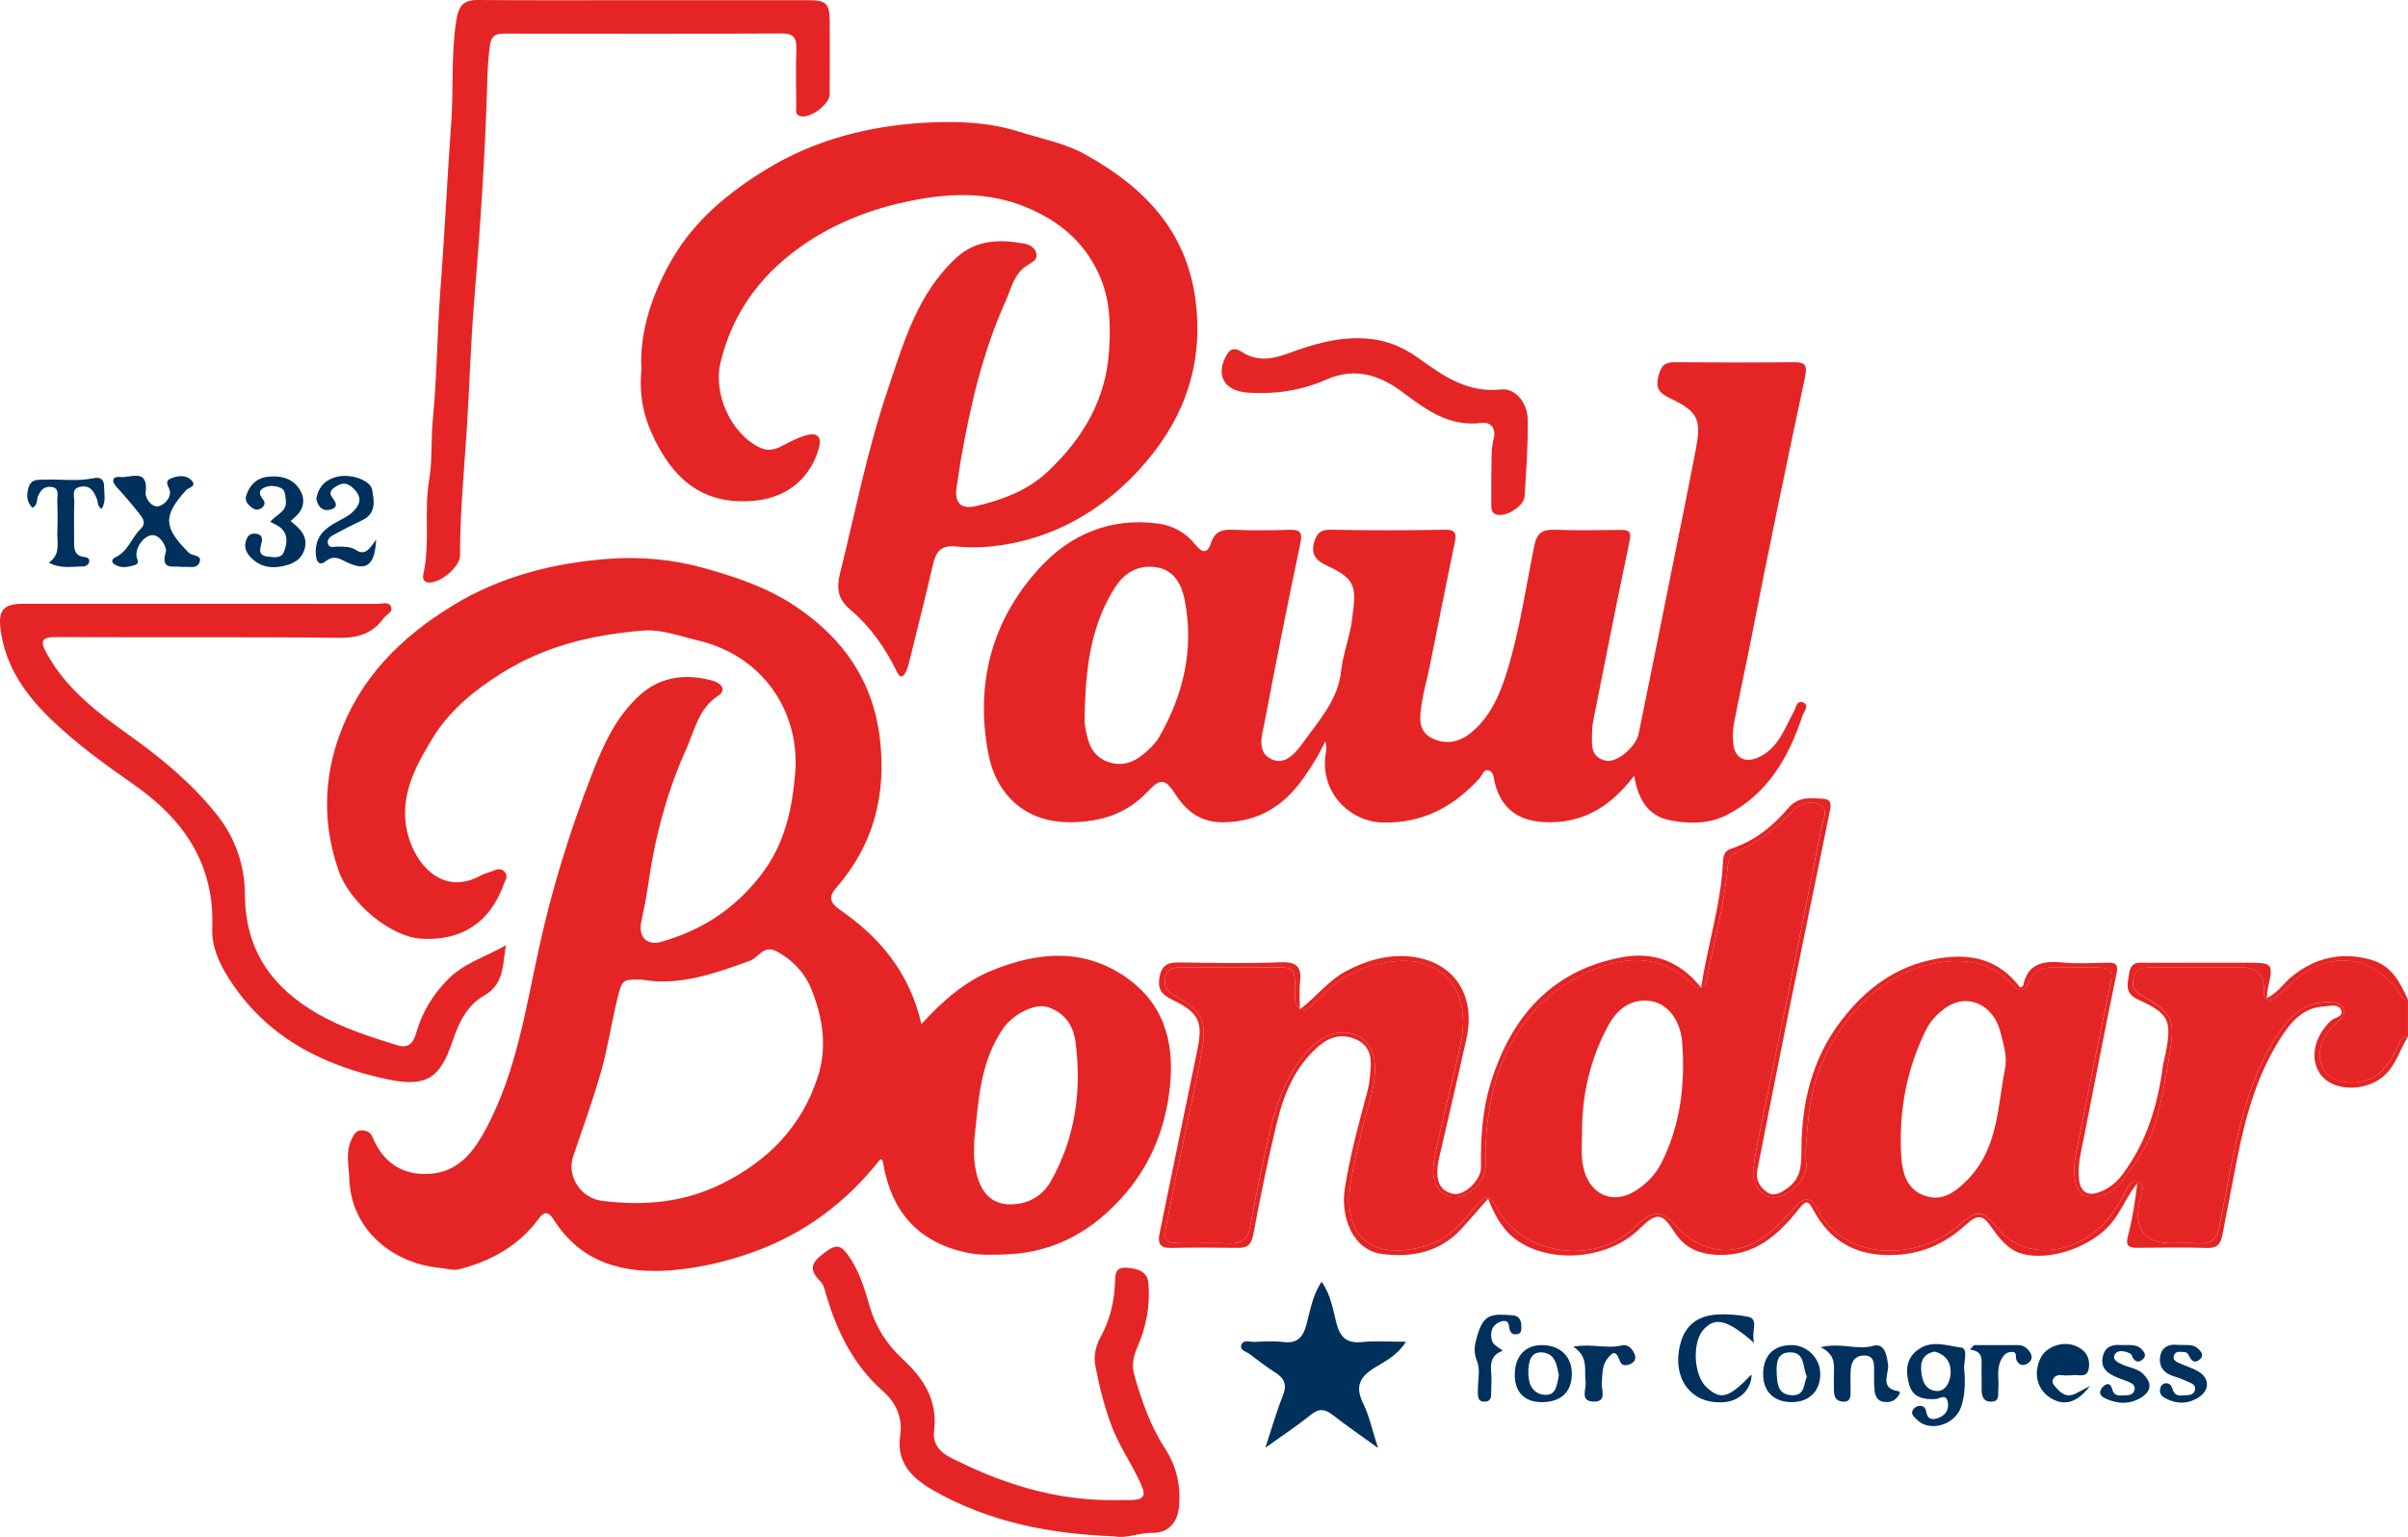 <svg width="224" height="143" viewBox="0 0 224 143" fill="none" xmlns="http://www.w3.org/2000/svg">
<path d="M120.987 93.863C120.961 93.85 120.936 93.841 120.914 93.825C120.914 93.857 120.914 93.888 120.914 93.922C120.939 93.904 120.961 93.882 120.987 93.863Z" fill="#E52525"/>
<path d="M223.29 92.53C220.825 88.776 216.607 88.3 213.256 91.401C212.799 91.823 212.389 92.305 211.889 92.677C211.604 92.89 211.294 93.187 210.912 92.965C210.549 92.755 210.596 92.349 210.593 91.983C210.587 90.662 209.905 90 208.547 89.996C205.787 89.993 203.031 89.99 200.271 89.996C199.467 89.996 198.697 90.015 198.456 91.05C198.222 92.064 198.873 92.427 199.586 92.827C201.92 94.138 202.324 94.905 201.911 97.492C201.548 99.751 201.191 102.016 200.578 104.222C199.955 106.459 198.607 108.33 197.196 110.139C196.742 110.721 196.069 111.062 195.359 111.274C194.173 111.628 193.272 111.099 193.044 109.885C192.868 108.956 192.968 108.024 193.153 107.098C194.157 102.104 195.143 97.104 196.201 92.12C196.626 90.118 196.535 90.002 194.467 89.996C193.685 89.996 192.906 90.005 192.124 89.996C190.716 89.977 189.273 89.786 188.648 91.582C188.46 92.123 187.847 92.32 187.377 91.798C185.716 89.946 183.623 89.22 181.207 89.458C177.847 89.789 175.037 91.307 172.794 93.788C170.059 96.813 168.488 100.38 168.185 104.476C168.091 105.765 167.881 107.035 168.032 108.355C168.182 109.679 166.326 111.418 165.009 111.4C163.855 111.384 162.96 110.239 163.101 108.843C163.226 107.601 163.485 106.378 163.736 105.155C165.657 95.731 167.619 86.313 169.452 76.871C169.58 76.217 170.144 75.328 169.299 74.887C168.407 74.421 167.453 74.746 166.733 75.475C165.222 77.005 163.595 78.363 161.599 79.227C160.942 79.511 160.754 80.071 160.698 80.741C160.407 84.12 159.502 87.386 158.858 90.703C158.608 91.992 158.135 92.227 157.375 91.51C154.258 88.563 150.77 88.951 147.372 90.615C142.165 93.168 139.468 97.639 138.542 103.262C138.27 104.907 138.142 106.563 138.192 108.23C138.229 109.447 137.629 110.311 136.656 110.946C135.204 111.894 133.674 111.231 133.37 109.519C133.233 108.737 133.383 107.971 133.549 107.201C134.174 104.304 134.86 101.422 135.554 98.54C135.811 97.48 136.061 96.416 136.099 95.315C136.224 91.463 133.624 89.032 129.781 89.43C127.213 89.695 124.951 90.64 123.114 92.499C122.967 92.646 122.826 92.799 122.667 92.934C122.163 93.359 121.703 94.154 121.002 93.869C120.996 93.869 120.989 93.863 120.983 93.86C120.958 93.879 120.936 93.9 120.911 93.919C120.911 93.885 120.911 93.857 120.911 93.822C120.317 93.497 120.517 92.665 120.495 92.042C120.423 90.04 120.407 90.002 118.483 89.996C115.724 89.986 112.967 89.99 110.207 89.996C109.416 89.996 108.596 89.946 108.383 91.01C108.189 91.992 108.834 92.392 109.547 92.796C111.847 94.091 112.298 95.083 111.791 97.802C110.796 103.118 109.579 108.39 108.552 113.699C108.192 115.561 108.271 115.658 110.164 115.67C111.569 115.68 112.976 115.636 114.378 115.683C115.52 115.72 116.08 115.245 116.29 114.122C116.834 111.209 117.419 108.302 118.089 105.414C118.777 102.445 119.772 99.62 122.006 97.402C122.61 96.804 123.289 96.347 124.131 96.159C126.152 95.709 127.76 96.929 127.885 98.988C128.02 101.178 127.128 103.165 126.678 105.239C126.324 106.863 125.874 108.468 125.63 110.117C124.832 115.464 128.07 117.279 132.704 115.893C134.637 115.314 135.939 113.871 137.156 112.354C138.223 111.024 138.464 111.049 139.321 112.532C141.715 116.678 147.935 117.688 151.658 114.541C152.056 114.206 152.397 113.803 152.813 113.493C153.895 112.682 154.787 112.783 155.676 113.799C158.439 116.969 162.012 117.144 165.094 114.253C165.776 113.612 166.433 112.942 167.043 112.232C167.759 111.393 168.482 111.35 168.995 112.376C171.598 117.563 178.504 117.191 182.083 114.112C184.061 112.41 184.352 112.498 186.063 114.522C187.875 116.659 191.354 116.916 194.139 115.132C195.631 114.178 196.66 112.839 197.505 111.312C197.834 110.718 198.078 109.657 198.926 109.985C199.636 110.261 199.154 111.196 199.023 111.822C198.487 114.39 199.499 115.672 202.061 115.67C202.893 115.67 203.729 115.627 204.558 115.68C205.718 115.758 206.219 115.229 206.447 114.115C207.233 110.298 207.793 106.434 208.938 102.692C209.692 100.233 210.725 97.915 212.18 95.806C213.184 94.348 214.507 93.269 216.413 93.237C217.039 93.228 217.749 93.222 218.015 93.929C218.24 94.529 217.649 94.83 217.308 95.196C217.201 95.308 217.079 95.409 216.97 95.521C215.612 96.963 215.399 98.719 216.441 99.87C217.467 101.006 219.998 101.009 221.319 99.876C222.045 99.254 222.502 98.443 222.943 97.611C223.187 97.148 223.221 96.444 223.997 96.438V93.006C223.603 93.087 223.453 92.79 223.287 92.533L223.29 92.53ZM154.502 108.283C153.967 109.328 153.148 110.142 152.19 110.758C149.834 112.273 147.491 110.946 147.178 107.949C147.097 107.179 147.165 106.394 147.165 105.615C147.122 102.032 147.876 98.631 149.575 95.471C150.416 93.907 151.693 92.862 153.583 93.143C155.109 93.372 156.327 94.911 156.48 96.967C156.774 100.887 156.327 104.717 154.502 108.29V108.283ZM186.561 99.179C185.8 102.868 185.935 106.857 182.966 109.82C181.899 110.883 180.728 111.794 179.117 111.274C177.415 110.727 176.968 109.188 176.867 107.673C176.598 103.521 177.321 99.529 179.189 95.772C179.596 94.952 180.231 94.323 180.935 93.807C182.95 92.33 185.453 93.409 186.104 96.091C186.345 97.079 186.683 98.096 186.557 99.179H186.561Z" fill="#E52525"/>
<path d="M220.552 89.285C217.793 88.534 215.33 89.094 213.14 90.903C212.414 91.5 211.898 92.355 210.862 92.871C210.909 92.43 210.912 92.173 210.969 91.929C211.485 89.67 211.419 89.576 209.226 89.573C206.103 89.573 202.981 89.564 199.858 89.579C199.12 89.582 198.237 89.345 198.068 90.534C197.924 91.547 197.565 92.408 198.966 93.037C201.795 94.304 202.036 94.998 201.451 98.021C201.372 98.424 201.244 98.822 201.191 99.231C200.706 102.861 199.68 106.281 197.443 109.269C196.889 110.01 196.226 110.536 195.39 110.877C194.201 111.362 193.5 110.911 193.385 109.619C193.269 108.305 193.61 107.05 193.86 105.783C194.864 100.721 195.828 95.649 196.883 90.596C197.089 89.614 196.711 89.557 195.969 89.57C194.617 89.595 193.253 89.679 191.911 89.551C190.087 89.376 188.619 89.601 188.194 91.726C188.181 91.785 188.028 91.816 187.915 91.876C185.954 89.251 183.332 88.641 180.2 89.194C176.386 89.867 173.588 91.957 171.292 94.939C168.501 98.562 167.556 102.801 167.572 107.188C167.578 108.734 167.4 109.763 166.201 110.595C165.647 110.98 165.009 111.387 164.34 110.899C163.676 110.417 163.301 109.728 163.47 108.868C164.427 104.006 165.378 99.144 166.361 94.291C167.622 88.068 168.92 81.851 170.184 75.631C170.291 75.099 170.51 74.374 169.618 74.317C168.451 74.245 167.287 74.076 166.336 75.2C164.915 76.876 163.204 78.247 161.073 78.948C160.266 79.214 160.303 79.786 160.266 80.424C160.053 84.242 158.867 87.871 158.238 91.882C156.195 89.313 153.639 88.54 150.857 89.066C144.365 90.29 140.623 94.554 138.708 100.639C137.891 103.233 137.719 105.915 137.766 108.624C137.785 109.779 136.227 111.271 135.207 111.077C133.852 110.817 133.621 109.757 133.727 108.571C133.755 108.264 133.821 107.961 133.89 107.657C134.731 103.981 135.598 100.314 136.415 96.632C137.3 92.636 135.304 89.529 131.393 89.022C129.25 88.744 127.194 89.317 125.257 90.327C123.655 91.166 122.569 92.614 120.983 93.872C120.989 93.872 120.996 93.878 121.002 93.881C121.703 94.163 122.163 93.368 122.666 92.946C122.826 92.811 122.967 92.658 123.114 92.511C124.951 90.652 127.213 89.708 129.781 89.442C133.624 89.044 136.221 91.475 136.099 95.327C136.064 96.428 135.811 97.492 135.554 98.553C134.856 101.434 134.174 104.316 133.549 107.213C133.383 107.98 133.233 108.746 133.37 109.531C133.674 111.24 135.204 111.906 136.656 110.958C137.629 110.323 138.229 109.456 138.192 108.242C138.142 106.575 138.27 104.92 138.542 103.274C139.468 97.651 142.165 93.18 147.372 90.627C150.77 88.963 154.258 88.572 157.375 91.522C158.135 92.242 158.607 92.007 158.858 90.715C159.502 87.402 160.407 84.132 160.698 80.753C160.754 80.084 160.942 79.523 161.599 79.239C163.595 78.375 165.222 77.017 166.733 75.487C167.453 74.758 168.407 74.43 169.299 74.899C170.144 75.34 169.577 76.229 169.452 76.883C167.622 86.325 165.657 95.743 163.736 105.167C163.485 106.39 163.226 107.613 163.1 108.856C162.96 110.248 163.855 111.396 165.009 111.412C166.326 111.431 168.179 109.688 168.032 108.367C167.884 107.047 168.091 105.78 168.185 104.488C168.485 100.392 170.056 96.826 172.794 93.8C175.037 91.319 177.847 89.801 181.207 89.47C183.623 89.232 185.719 89.958 187.377 91.81C187.846 92.333 188.46 92.135 188.647 91.594C189.273 89.798 190.716 89.989 192.124 90.008C192.906 90.017 193.685 90.008 194.467 90.008C196.535 90.014 196.626 90.13 196.2 92.132C195.143 97.117 194.157 102.116 193.153 107.11C192.965 108.036 192.868 108.971 193.043 109.897C193.272 111.111 194.173 111.64 195.359 111.287C196.069 111.074 196.742 110.733 197.195 110.151C198.603 108.342 199.952 106.471 200.578 104.234C201.191 102.032 201.548 99.763 201.911 97.504C202.324 94.917 201.923 94.15 199.586 92.839C198.876 92.439 198.222 92.076 198.456 91.062C198.694 90.027 199.467 90.011 200.271 90.008C203.031 90.002 205.787 90.002 208.547 90.008C209.903 90.008 210.585 90.67 210.593 91.995C210.593 92.358 210.549 92.767 210.912 92.977C211.294 93.199 211.604 92.902 211.889 92.689C212.389 92.314 212.799 91.835 213.256 91.413C216.604 88.312 220.821 88.791 223.29 92.542C223.459 92.799 223.606 93.096 224 93.015C223.256 91.4 222.489 89.823 220.552 89.295V89.285Z" fill="#E52525"/>
<path d="M222.946 97.611C222.505 98.443 222.048 99.254 221.322 99.876C220.002 101.006 217.474 101.006 216.444 99.87C215.405 98.719 215.618 96.963 216.973 95.521C217.079 95.408 217.204 95.311 217.311 95.195C217.652 94.829 218.246 94.529 218.018 93.928C217.752 93.224 217.042 93.228 216.416 93.237C214.51 93.268 213.187 94.348 212.183 95.806C210.728 97.914 209.695 100.233 208.941 102.692C207.796 106.434 207.233 110.298 206.451 114.115C206.222 115.229 205.722 115.758 204.561 115.679C203.732 115.623 202.896 115.67 202.064 115.67C199.496 115.67 198.484 114.387 199.026 111.822C199.157 111.196 199.639 110.26 198.929 109.985C198.081 109.657 197.837 110.72 197.508 111.312C196.667 112.839 195.634 114.178 194.142 115.132C191.357 116.912 187.875 116.656 186.066 114.522C184.352 112.501 184.061 112.413 182.086 114.112C178.507 117.191 171.602 117.563 168.998 112.375C168.482 111.349 167.762 111.393 167.046 112.232C166.436 112.945 165.779 113.611 165.097 114.253C162.015 117.144 158.442 116.969 155.679 113.799C154.793 112.782 153.899 112.682 152.816 113.492C152.4 113.805 152.059 114.206 151.661 114.541C147.938 117.691 141.721 116.678 139.324 112.532C138.467 111.046 138.226 111.021 137.159 112.354C135.942 113.871 134.641 115.313 132.707 115.892C128.073 117.278 124.835 115.464 125.633 110.117C125.877 108.468 126.327 106.863 126.681 105.239C127.131 103.168 128.026 101.178 127.889 98.987C127.76 96.929 126.155 95.706 124.134 96.159C123.292 96.347 122.61 96.804 122.009 97.401C119.775 99.62 118.78 102.445 118.092 105.414C117.423 108.302 116.834 111.208 116.293 114.121C116.083 115.245 115.523 115.723 114.381 115.683C112.976 115.636 111.572 115.683 110.167 115.67C108.274 115.658 108.199 115.561 108.555 113.699C109.582 108.389 110.799 103.117 111.794 97.802C112.304 95.083 111.853 94.091 109.55 92.796C108.837 92.392 108.189 91.995 108.386 91.009C108.596 89.948 109.419 89.999 110.211 89.996C112.97 89.989 115.727 89.986 118.486 89.996C120.414 90.002 120.426 90.039 120.498 92.042C120.52 92.664 120.32 93.497 120.914 93.822C120.911 92.858 120.846 92.117 120.93 91.391C121.093 90.011 120.67 89.47 119.162 89.529C116.096 89.651 113.02 89.598 109.951 89.548C108.871 89.529 108.095 89.576 107.858 90.934C107.645 92.148 108.183 92.599 109.128 93.055C111.568 94.235 111.922 95.111 111.365 97.764C110.182 103.424 109.037 109.093 107.867 114.756C107.682 115.651 107.867 116.133 108.925 116.108C111.005 116.058 113.089 116.074 115.17 116.102C116.052 116.114 116.406 115.798 116.581 114.875C117.229 111.424 117.926 107.983 118.749 104.569C119.409 101.822 120.454 99.219 122.698 97.307C123.674 96.475 124.782 96.156 126.017 96.65C127.278 97.151 127.613 98.155 127.494 99.425C127.432 100.095 127.41 100.752 127.231 101.419C126.424 104.463 125.57 107.501 125.094 110.617C124.691 113.264 125.861 116.333 128.574 116.671C131.377 117.022 133.968 116.499 135.98 114.297C136.79 113.411 137.569 112.498 138.43 111.518C139.077 113.189 139.859 114.559 141.264 115.495C144.478 117.632 149.69 117.106 152.503 114.337C154.077 112.788 154.596 112.795 155.72 114.572C156.674 116.08 157.972 116.671 159.743 116.75C163.251 116.906 165.447 114.872 167.393 112.413C168.028 111.609 168.254 111.765 168.654 112.519C170.181 115.382 172.475 116.793 175.832 116.771C178.629 116.753 180.866 115.773 182.856 113.962C183.986 112.936 184.43 113.008 185.281 114.215C186 115.235 186.786 116.268 188.047 116.631C190.741 117.41 194.717 115.927 196.47 113.721C197.374 112.582 197.896 111.205 198.816 110.082C198.619 111.765 198.369 113.395 197.953 114.979C197.718 115.873 197.965 116.102 198.797 116.096C200.985 116.077 203.172 116.042 205.356 116.111C206.25 116.139 206.576 115.698 206.717 114.979C207.18 112.651 207.611 110.314 208.068 107.986C208.894 103.796 210.011 99.707 212.452 96.118C213.347 94.801 214.476 93.719 216.197 93.634C216.738 93.606 217.508 93.356 217.771 93.957C218.059 94.614 217.173 94.651 216.838 94.964C215.143 96.541 214.78 98.834 216.078 100.217C217.37 101.591 220.202 101.484 221.754 100.104C222.893 99.091 223.246 97.651 223.997 96.431C223.221 96.438 223.19 97.142 222.943 97.605L222.946 97.611Z" fill="#E52525"/>
<path d="M81.891 107.848C82.17 107.923 82.139 108.155 82.173 108.349C82.952 112.72 85.374 115.523 89.811 116.521C91.112 116.812 92.401 116.756 93.684 116.703C98.199 116.521 101.797 114.428 104.676 111.065C107.132 108.196 108.443 104.845 108.837 101.056C109.281 96.785 108.171 93.206 104.535 90.784C100.639 88.19 96.487 88.588 92.342 90.265C89.789 91.297 87.752 93.04 85.715 95.283C84.607 90.481 81.841 87.217 78.203 84.695C77.067 83.907 77.101 83.388 77.84 82.537C81.284 78.566 82.451 73.93 81.86 68.789C81.244 63.417 78.49 59.428 74.032 56.433C71.385 54.656 68.503 53.696 65.465 52.848C62.514 52.022 59.48 51.775 56.601 51.994C51.526 52.375 46.557 53.608 42.071 56.361C37.252 59.318 33.457 63.123 31.545 68.482C30.075 72.603 30.037 76.83 31.501 81.019C32.553 84.032 36.339 87.167 39.183 87.336C42.956 87.558 45.587 85.831 46.867 82.261C46.995 81.908 47.324 81.507 46.933 81.104C46.567 80.725 46.182 80.888 45.785 81.054C45.45 81.191 45.078 81.257 44.768 81.432C41.482 83.284 39.011 80.869 38.106 78.181C36.877 74.533 38.516 71.508 40.272 68.632C41.808 66.117 44.086 64.252 46.633 62.647C50.688 60.091 55.124 59.049 59.802 58.67C61.541 58.53 63.121 59.165 64.777 59.547C71.306 61.045 74.417 66.586 73.972 71.908C73.691 75.278 73.012 78.573 70.725 81.492C68.25 84.652 65.205 86.579 61.488 87.633C60.14 88.015 59.367 87.117 59.652 85.775C59.896 84.614 60.137 83.447 60.302 82.274C60.919 77.909 62.036 73.667 63.847 69.665C64.62 67.954 64.968 65.92 66.814 64.728C67.618 64.208 67.105 63.551 66.275 63.326C63.819 62.653 61.46 62.938 59.558 64.64C57.352 66.614 56.154 69.214 55.071 72.005C53.019 77.299 51.341 82.69 50.137 88.212C48.895 93.903 48.031 99.689 45.262 104.917C44.126 107.063 42.718 109.037 39.977 109.213C37.412 109.375 35.641 108.161 34.655 105.799C34.468 105.352 34.139 105.186 33.682 105.173C33.203 105.158 33.025 105.392 32.791 105.824C32.099 107.088 32.446 108.358 32.49 109.66C32.653 114.422 36.504 117.532 40.907 117.964C41.517 118.023 42.171 118.236 42.731 118.089C45.694 117.325 48.275 115.899 50.121 113.374C50.688 112.598 51.082 112.804 51.507 113.477C54.085 117.548 58.068 118.539 62.48 118.183C64.917 117.986 67.327 117.441 69.695 116.625C74.683 114.907 78.675 111.938 81.898 107.845L81.891 107.848ZM90.621 106.178C91.012 102.545 91.131 98.841 93.327 95.671C94.219 94.382 96.268 93.306 97.439 93.691C98.987 94.204 99.838 95.296 100.054 97.001C100.633 101.538 100.02 105.843 97.783 109.851C97.101 111.074 95.978 111.866 94.544 112.025C92.204 112.285 90.909 110.902 90.63 107.886C90.577 107.32 90.624 106.744 90.624 106.174L90.621 106.178ZM76.084 100.161C74.582 104.82 71.438 108.03 67.079 110.17C63.535 111.91 59.817 112.207 55.978 111.719C54.017 111.468 52.706 109.422 53.316 107.601C54.201 104.957 55.171 102.335 55.928 99.651C56.57 97.383 56.901 95.03 57.474 92.74C57.884 91.106 57.962 91.125 59.702 91.141C63.04 91.751 66.25 90.653 69.454 89.501C69.504 89.483 69.548 89.457 69.598 89.445C70.502 89.239 70.972 87.865 72.195 88.491C73.691 89.26 74.858 90.524 75.44 91.945C76.504 94.545 76.989 97.361 76.087 100.158L76.084 100.161Z" fill="#E52525"/>
<path d="M107.739 48.715C103.318 48.117 99.56 49.707 96.666 52.882C92.239 57.738 90.718 63.611 91.922 70.053C92.658 73.989 95.436 76.564 99.651 76.498C102.445 76.458 104.82 75.725 106.772 73.635C107.98 72.34 108.418 72.481 109.344 73.905C110.38 75.5 111.697 76.53 113.799 76.505C117.06 76.467 119.416 74.996 121.227 72.425C121.997 71.33 122.717 70.206 123.28 68.964C123.392 69.334 123.405 69.646 123.349 69.947C122.654 73.692 125.589 76.451 128.58 76.526C132.347 76.62 135.172 75.087 137.607 72.443C137.87 72.159 138.001 71.549 138.467 71.671C138.961 71.802 138.94 72.39 139.052 72.841C139.647 75.212 141.221 76.367 143.623 76.489C147.1 76.661 149.718 75.187 152.015 72.177C152.4 74.518 153.426 75.979 155.444 76.339C157.184 76.648 158.964 76.677 160.626 75.829C164.462 73.867 166.395 70.447 167.684 66.561C167.803 66.202 168.354 65.617 167.731 65.354C167.134 65.103 167.077 65.829 166.868 66.211C165.998 67.778 165.447 69.581 163.629 70.438C162.343 71.045 161.358 70.55 161.229 69.152C161.176 68.586 161.173 67.998 161.276 67.441C161.771 64.803 162.365 62.184 162.878 59.547C164.468 51.387 166.176 43.249 167.903 35.117C168.125 34.069 168.01 33.688 166.886 33.7C163.191 33.734 159.493 33.728 155.798 33.7C154.853 33.694 154.521 34.016 154.271 34.989C153.958 36.215 154.434 36.613 155.385 37.066C157.907 38.277 158.279 38.997 157.769 41.694C157.081 45.345 156.323 48.987 155.591 52.629C154.543 57.842 153.501 63.057 152.431 68.267C152.178 69.509 150.391 71.004 149.374 70.773C147.816 70.416 148.11 69.096 148.104 67.979C148.104 67.572 148.188 67.159 148.27 66.755C149.362 61.286 150.432 55.814 151.586 50.358C151.783 49.422 151.508 49.288 150.713 49.3C148.683 49.328 146.652 49.359 144.625 49.288C143.501 49.25 142.97 49.566 142.725 50.758C141.946 54.6 141.393 58.499 140.254 62.263C139.59 64.459 138.727 66.59 136.896 68.126C135.776 69.067 134.453 69.346 133.132 68.642C131.881 67.976 132.078 66.702 132.234 65.582C132.407 64.359 132.76 63.163 133.007 61.95C133.777 58.154 134.515 54.353 135.31 50.564C135.495 49.679 135.473 49.263 134.359 49.284C130.82 49.35 127.278 49.347 123.74 49.284C122.798 49.269 122.457 49.675 122.241 50.467C121.937 51.59 122.419 52.16 123.424 52.62C126.299 53.934 126.136 54.738 125.777 57.604C125.573 59.237 124.929 60.817 124.75 62.447C124.453 65.175 122.663 67.056 121.205 69.108C120.511 70.084 119.466 71.323 118.145 70.569C116.872 69.843 117.426 68.307 117.651 67.128C118.705 61.599 119.791 56.077 120.961 50.573C121.212 49.397 120.824 49.266 119.847 49.294C118.13 49.344 116.409 49.363 114.694 49.288C113.684 49.244 112.986 49.463 112.66 50.501C112.307 51.634 111.762 51.384 111.177 50.652C110.295 49.547 109.1 48.896 107.739 48.712V48.715ZM107.873 68.498C107.598 68.983 107.204 69.424 106.788 69.806C105.764 70.748 104.651 71.398 103.152 70.91C101.534 70.385 101.193 69.03 100.949 67.638C100.827 66.934 100.927 66.189 100.927 65.46C101.074 61.662 101.609 57.957 103.715 54.663C104.638 53.217 105.99 52.488 107.682 52.798C109.281 53.092 109.941 54.466 110.207 55.849C111.08 60.344 110.117 64.553 107.873 68.495V68.498Z" fill="#E52525"/>
<path d="M62.633 23.926C60.637 27.292 59.464 30.981 59.667 34.344C59.436 36.869 59.899 38.703 60.64 40.345C62.493 44.45 65.312 47.122 70.349 46.569C73.553 46.215 75.537 44.166 76.203 41.578C76.416 40.752 76.125 40.18 74.986 40.502C74.123 40.746 73.372 41.171 72.599 41.562C71.942 41.894 71.294 41.947 70.662 41.635C67.906 40.273 66.354 36.572 67.014 33.775C68.165 28.891 71.034 25.205 75.168 22.486C78.093 20.562 81.309 19.367 84.773 18.672C88.421 17.94 91.966 17.837 95.449 19.276C98.462 20.522 100.83 22.452 102.223 25.512C103.268 27.808 103.327 30.124 103.171 32.596C102.88 37.188 100.765 40.724 97.548 43.803C95.636 45.633 93.284 46.5 90.802 47.082C89.341 47.426 88.747 46.741 89.003 45.226C89.141 44.413 89.235 43.59 89.379 42.776C90.267 37.727 91.422 32.739 93.531 28.049C94.059 26.873 94.325 25.434 95.596 24.664C95.99 24.423 96.503 24.189 96.419 23.644C96.331 23.081 95.805 22.759 95.305 22.668C93.052 22.255 90.827 22.286 89.019 23.932C85.305 27.311 84.022 31.985 82.498 36.513C80.649 42.013 79.545 47.707 78.146 53.327C77.79 54.76 77.94 55.742 79.1 56.724C80.972 58.308 82.367 60.307 83.434 62.51C83.772 63.204 84.047 62.941 84.26 62.516C84.466 62.106 84.564 61.637 84.676 61.186C85.396 58.279 86.128 55.376 86.804 52.457C87.076 51.277 87.583 50.702 88.925 50.846C91.14 51.083 93.409 50.786 95.496 50.232C99.613 49.137 103.18 46.766 106.015 43.653C109.801 39.498 111.828 34.645 111.303 28.741C110.68 21.751 106.616 17.509 100.93 14.358C99.047 13.313 96.882 12.916 94.829 12.262C91.879 11.323 88.838 11.257 85.959 11.423C80.809 11.72 75.756 13.009 71.244 15.778C67.802 17.89 64.705 20.434 62.633 23.926Z" fill="#E52525"/>
<path d="M42.133 96.779C42.69 95.096 43.501 93.497 45.009 92.646C46.961 91.541 46.736 89.708 47.067 87.94C45.193 89.026 43.131 89.592 41.592 91.194C40.209 92.63 39.261 94.21 38.72 96.094C38.469 96.963 38.056 97.595 36.924 97.242C34.392 96.453 31.871 95.652 29.561 94.329C25.288 91.879 22.816 88.384 22.785 83.266C22.766 80.547 21.933 78.009 20.166 75.788C17.841 72.869 15.025 70.544 12.015 68.401C9.052 66.289 6.167 64.099 4.352 60.807C3.686 59.597 3.867 59.268 5.285 59.274C14.03 59.321 22.775 59.246 31.52 59.343C33.304 59.362 34.652 58.946 35.685 57.525C35.944 57.169 36.605 56.95 36.367 56.43C36.138 55.936 35.522 56.189 35.084 56.186C24.102 56.174 13.116 56.174 2.134 56.177C0.31 56.177 -0.172 56.784 0.05 58.552C0.491 62.046 2.431 64.712 4.859 67.034C7.181 69.252 9.787 71.145 12.425 72.981C17.093 76.235 19.984 80.406 19.743 86.373C19.677 87.974 20.335 89.511 21.204 90.903C24.662 96.438 29.971 99.15 36.107 100.43C39.705 101.181 40.963 100.299 42.13 96.776L42.133 96.779Z" fill="#E52525"/>
<path d="M39.783 54.184C40.797 54.378 42.793 52.807 42.793 51.675C42.793 47.682 43.181 43.718 43.435 39.742C43.682 35.871 43.782 31.989 44.101 28.125C44.658 21.423 45.115 14.721 45.315 8C45.353 6.758 45.394 5.529 45.566 4.287C45.703 3.288 46.091 3.123 46.952 3.126C55.537 3.145 64.123 3.157 72.708 3.113C73.86 3.107 74.113 3.554 74.079 4.581C74.016 6.345 74.054 8.116 74.069 9.884C74.069 10.219 73.932 10.65 74.423 10.801C75.327 11.079 77.173 9.731 77.179 8.767C77.195 6.533 77.192 4.296 77.183 2.062C77.176 0.282 76.901 0.016 75.064 0.016C70.017 0.01 64.971 0.016 59.921 0.016C54.771 0.016 49.617 0.041 44.467 0C43.088 -0.009 42.665 0.526 42.446 1.902C41.949 5.047 42.205 8.207 41.977 11.357C41.601 16.564 41.364 21.783 40.966 26.992C40.66 31.015 40.65 35.061 40.259 39.072C40.078 40.937 40.234 42.817 39.921 44.644C39.43 47.523 40.018 50.451 39.402 53.314C39.336 53.621 39.258 54.09 39.783 54.19V54.184Z" fill="#E52525"/>
<path d="M105.539 128.007C105.251 127.021 105.408 126.233 105.805 125.332C106.625 123.464 107 121.468 106.835 119.428C106.744 118.283 105.836 118.029 104.826 117.954C103.699 117.87 103.753 118.567 103.721 119.346C103.652 121.124 103.236 122.838 102.379 124.399C101.9 125.272 101.719 126.177 101.897 127.099C102.257 128.977 102.72 130.826 103.39 132.631C104.1 134.546 105.295 136.198 106.115 138.044C106.506 138.926 106.659 139.533 105.248 139.558C104.228 139.577 103.224 139.583 102.198 139.543C97.273 139.336 92.755 137.816 88.415 135.607C87.373 135.078 86.747 134.283 86.891 133.135C87.248 130.303 85.937 128.27 83.972 126.455C82.505 125.097 81.453 123.467 80.89 121.505C80.405 119.819 79.895 118.12 78.816 116.681C78.303 115.999 77.896 115.695 76.945 116.374C75.693 117.269 74.995 117.929 76.347 119.256C76.619 119.522 76.713 119.994 76.829 120.388C77.849 123.874 79.376 127.012 82.192 129.487C83.296 130.457 83.997 131.912 83.74 133.56C83.34 136.117 84.92 137.581 86.81 138.66C91.963 141.601 97.62 142.721 103.715 142.944C104.76 143.172 105.949 142.587 107.204 142.612C108.652 142.64 109.532 141.689 109.672 140.206C109.863 138.216 109.431 136.379 108.346 134.715C106.997 132.647 106.218 130.357 105.536 128.007H105.539Z" fill="#E52525"/>
<path d="M116.099 36.534C118.637 36.7 121.061 36.334 123.389 35.314C126.005 34.172 128.264 34.835 130.476 36.494C132.626 38.102 134.825 39.741 137.813 39.347C138.802 39.216 139.159 40.017 138.958 40.768C138.642 41.96 138.786 43.142 138.724 44.112C138.724 45.21 138.724 46.093 138.724 46.975C138.724 47.347 138.755 47.726 139.184 47.867C140.047 48.155 141.762 47.116 141.824 46.18C141.978 43.859 142.128 41.531 142.128 39.203C142.128 37.476 140.983 36.084 139.606 36.234C136.515 36.572 134.24 34.976 131.965 33.327C130.367 32.17 128.674 31.535 126.643 31.472C124.225 31.397 122.025 32.073 119.838 32.877C118.346 33.424 116.947 33.665 115.526 32.745C115.06 32.445 114.55 32.301 114.178 32.908C112.986 34.854 113.834 36.384 116.102 36.531L116.099 36.534Z" fill="#E52525"/>
<path d="M126.687 124.863C125.257 125.01 124.653 124.399 124.315 123.092C123.99 121.828 123.805 120.479 122.939 119.25C122.081 120.542 121.884 121.934 121.528 123.248C121.208 124.421 120.664 125.028 119.353 124.859C118.483 124.747 117.588 124.809 116.706 124.85C116.277 124.869 115.649 124.587 115.467 125.153C115.314 125.635 115.939 125.748 116.249 125.983C117.035 126.574 117.811 127.184 118.64 127.707C119.525 128.263 119.729 128.883 119.325 129.884C118.743 131.323 118.324 132.831 117.707 134.696C119.387 133.492 120.717 132.622 121.95 131.624C122.717 131.001 123.273 131.098 123.993 131.661C125.235 132.634 126.537 133.526 128.189 134.721C127.644 133.047 127.375 131.724 126.797 130.551C126.005 128.942 126.534 128.054 127.939 127.212C128.934 126.618 130.026 126.039 130.789 124.837C129.275 124.837 127.967 124.734 126.684 124.866L126.687 124.863Z" fill="#00315C"/>
<path d="M10.67 52.519C11.233 52.885 11.859 52.779 12.469 52.597C13.123 52.404 12.697 52.053 12.688 51.678C12.669 50.802 13.351 49.966 14.008 49.81C14.865 49.606 15.547 50.946 15.432 51.324C14.872 53.167 16.208 52.588 16.94 52.754C17.541 52.673 18.298 52.979 18.551 52.344C18.848 51.59 17.9 51.759 17.572 51.434C15.203 49.078 15.141 48.001 17.309 45.608C17.537 45.358 18.304 45.27 17.857 44.735C17.431 44.225 16.736 44.219 16.111 44.434C15.654 44.591 15.344 44.707 15.71 45.414C16.086 46.14 15.369 46.95 14.759 47.097C14.124 47.25 13.486 46.352 13.548 45.833C13.839 43.499 12.115 44.494 11.192 44.381C10.451 44.291 10.325 44.754 10.867 45.339C11.568 46.099 12.25 46.884 12.885 47.701C13.216 48.127 13.683 48.624 13.088 49.2C12.243 50.016 11.921 51.293 10.764 51.834C10.363 52.022 10.335 52.306 10.666 52.522L10.67 52.519Z" fill="#00315C"/>
<path d="M23.939 49.675C23.551 49.597 23.179 49.669 22.994 50.032C22.719 50.573 22.734 51.127 23.132 51.631C23.927 52.635 24.99 52.92 26.195 52.701C27.206 52.516 28.1 52.088 28.363 50.971C28.632 49.822 27.863 49.156 27.037 48.483C27.199 48.33 27.343 48.189 27.493 48.058C28.269 47.376 28.398 46.462 27.953 45.661C27.306 44.5 26.098 44.203 24.849 44.366C23.839 44.497 23.185 45.17 22.894 46.146C22.753 46.615 23.063 46.928 23.392 47.2C23.707 47.46 24.045 47.501 24.38 47.232C24.605 47.047 24.693 46.803 24.521 46.553C24.252 46.156 23.892 45.742 24.521 45.398C24.99 45.142 25.541 45.179 26.035 45.361C26.573 45.558 26.52 46.071 26.586 46.537C26.742 47.626 25.651 47.87 25.153 48.552C25.563 48.79 25.923 48.921 26.173 49.165C26.83 49.8 26.689 50.62 26.417 51.334C26.167 51.997 25.453 51.844 24.906 51.784C23.892 51.672 24.239 50.989 24.355 50.389C24.418 50.073 24.327 49.757 23.936 49.678L23.939 49.675Z" fill="#00315C"/>
<path d="M30.938 48.786C29.84 49.45 29.289 50.304 29.383 51.587C29.43 52.241 29.68 52.713 30.316 52.206C31.088 51.593 31.655 52.022 32.302 52.328C34.061 53.157 34.868 52.641 34.99 50.204C34.396 51.045 33.983 51.746 33.1 51.167C32.596 50.836 32.018 50.87 31.445 50.852C31.113 50.839 30.616 51.045 30.5 50.576C30.381 50.097 30.848 49.863 31.201 49.669C32.021 49.221 32.856 48.799 33.698 48.399C35.012 47.776 34.809 46.615 34.618 45.567C34.455 44.678 32.672 44.059 31.376 44.35C30.319 44.588 29.649 45.251 29.436 46.334C29.418 46.428 29.449 46.54 29.48 46.637C29.687 47.279 30.128 47.601 30.785 47.401C31.498 47.181 31.239 46.725 30.935 46.324C30.516 45.77 30.857 45.511 31.301 45.232C32.04 44.766 32.559 45.066 33.053 45.633C33.535 46.187 33.57 46.709 33.113 47.303C32.55 48.039 31.683 48.333 30.941 48.783L30.938 48.786Z" fill="#00315C"/>
<path d="M3.511 46.231C3.73 45.652 4.105 45.214 4.778 45.304C5.563 45.408 5.316 46.074 5.332 46.544C5.363 47.529 5.369 48.518 5.332 49.503C5.297 50.486 5.67 51.575 4.543 52.35C5.645 52.942 6.693 52.707 7.71 52.701C7.979 52.701 8.242 52.538 8.295 52.269C8.36 51.937 8.079 51.847 7.807 51.815C6.965 51.715 6.887 51.121 6.893 50.451C6.902 49.206 6.865 47.958 6.909 46.712C6.927 46.165 6.586 45.38 7.597 45.27C8.476 45.176 8.758 45.796 9.018 46.44C9.127 46.715 9.018 47.075 9.465 47.351C9.881 46.625 9.684 45.946 9.687 45.295C9.69 44.688 9.434 44.338 8.705 44.491C7.215 44.804 5.701 44.572 4.199 44.626C3.58 44.647 2.91 44.529 2.663 45.333C2.444 46.043 2.469 46.694 3.013 47.247C3.533 46.975 3.389 46.55 3.511 46.227V46.231Z" fill="#00315C"/>
<path d="M182.421 125.373C181.195 125.226 179.79 124.672 178.548 125.485C177.299 126.305 177.233 127.525 177.587 128.795C177.931 130.034 178.904 130.219 180.049 130.172C180.4 130.156 181.019 129.618 181.185 130.426C181.313 131.048 181.054 131.586 180.481 131.849C179.946 132.096 179.336 132.212 179.186 131.361C179.105 130.892 178.826 130.745 178.422 130.823C178.244 130.857 178.038 131.011 177.947 131.167C177.706 131.589 178.075 131.83 178.316 132.081C179.499 133.304 181.917 132.569 182.452 130.832C182.762 129.828 182.834 128.805 182.725 127.469C182.59 126.931 183.172 125.46 182.421 125.369V125.373ZM180.04 129.409C178.976 129.271 178.72 128.232 178.707 127.234C178.698 126.361 179.17 125.92 179.946 125.748C181.016 126.02 181.492 126.78 181.457 127.703C181.426 128.529 181.016 129.534 180.037 129.409H180.04Z" fill="#00315C"/>
<path d="M163.194 124.956C162.828 123.886 163.717 122.713 162.55 122.494C161.668 122.328 160.638 122.24 159.656 122.309C157.982 122.425 156.821 123.254 156.358 124.865C155.404 128.198 157.303 130.766 160.485 130.447C161.887 130.306 162.941 129.199 162.938 127.875C160.81 130.078 160.094 130.288 158.767 129.092C157.528 127.979 157.381 124.812 158.514 123.648C159.606 122.525 160.669 122.769 163.194 124.956Z" fill="#00315C"/>
<path d="M176.567 129.434C174.799 129.149 175.741 127.816 175.632 126.974C175.506 125.998 175.284 124.919 174.22 125.219C172.725 125.641 171.323 124.881 169.364 125.344C170.675 125.986 170.632 126.859 170.597 127.741C170.578 128.26 170.597 128.78 170.597 129.299C170.597 129.868 170.741 130.366 171.411 130.41C172.209 130.463 172.14 129.856 172.146 129.337C172.155 128.661 172.105 127.982 172.174 127.312C172.252 126.543 172.709 126.058 173.523 126.117C174.292 126.177 174.336 126.783 174.336 127.387C174.336 128.063 174.308 128.742 174.383 129.409C174.436 129.865 174.621 130.332 175.19 130.422C175.675 130.497 176.129 130.422 176.464 130.022C176.614 129.84 176.911 129.487 176.57 129.43L176.567 129.434Z" fill="#00315C"/>
<path d="M191.363 129.208C191.126 128.939 190.778 128.655 191.01 128.27C191.348 127.71 191.955 128.045 192.436 127.96C192.537 127.941 192.646 127.976 192.746 127.954C193.328 127.835 194.189 128.326 194.32 127.222C194.436 126.249 193.951 125.601 193.131 125.244C191.948 124.725 190.396 125.257 189.858 126.28C189.104 127.722 189.48 129.296 190.769 130.081C192.014 130.842 193.222 130.538 194.423 128.939C193.738 129.305 193.385 129.518 193.012 129.69C192.33 130.006 191.811 129.718 191.36 129.208H191.363Z" fill="#00315C"/>
<path d="M143.376 125.15C141.843 125.169 140.911 126.217 140.908 127.919C140.901 129.502 141.809 130.438 143.361 130.453C145.153 130.472 146.173 129.571 146.217 127.919C146.264 126.223 145.138 125.128 143.376 125.15ZM143.655 129.771C142.469 129.653 142.144 128.629 142.172 127.575C142.194 126.73 142.359 125.742 143.464 125.829C144.7 125.926 144.822 127.046 145.01 127.95C144.831 128.848 144.772 129.881 143.655 129.768V129.771Z" fill="#00315C"/>
<path d="M141.183 124.118C141.574 124.043 141.521 123.649 141.518 123.345C141.518 122.81 141.277 122.41 140.72 122.375C138.818 122.25 138.048 122.159 137.428 124.243C137.169 125.113 137.031 125.745 137.4 126.655C137.726 127.459 137.463 128.498 137.475 129.434C137.482 129.9 137.431 130.441 138.145 130.407C138.742 130.379 138.711 129.906 138.717 129.49C138.727 128.867 138.774 128.238 138.711 127.622C138.617 126.715 138.827 126.005 139.794 125.679C139.403 125.348 138.936 125.144 138.821 124.812C138.586 124.152 138.683 123.43 139.384 123.057C139.675 122.904 140.291 122.707 140.36 123.32C140.429 123.902 140.585 124.24 141.186 124.121L141.183 124.118Z" fill="#00315C"/>
<path d="M166.592 125.147C164.931 125.176 163.995 126.174 164.014 127.904C164.033 129.537 165.087 130.504 166.799 130.451C168.382 130.401 169.38 129.327 169.324 127.732C169.274 126.289 168.038 125.122 166.592 125.147ZM166.711 129.812C165.416 129.778 165.325 128.796 165.278 127.835C165.231 126.859 165.269 125.792 166.577 125.823C167.95 125.858 167.669 127.225 168.078 128.073C167.766 128.767 167.928 129.844 166.714 129.812H166.711Z" fill="#00315C"/>
<path d="M197.465 126.971C197.048 126.79 196.438 126.508 196.736 126.004C197.005 125.548 197.671 125.701 198.15 125.926C198.303 125.998 198.344 126.277 198.469 126.433C198.779 126.808 199.113 126.708 199.392 126.405C199.664 126.111 199.492 125.842 199.273 125.588C198.794 125.028 198.144 125.163 197.311 125.144C196.632 125.078 195.809 125.2 195.6 126.255C195.375 127.368 196.147 127.832 197.011 128.191C197.346 128.329 197.696 128.429 198.028 128.573C198.316 128.698 198.616 128.87 198.572 129.243C198.519 129.693 198.153 129.818 197.771 129.812C197.286 129.806 196.695 130.022 196.495 129.277C196.416 128.98 196.257 128.632 195.856 128.839C195.65 128.945 195.446 129.193 195.381 129.418C195.278 129.778 195.578 129.987 195.863 130.119C197.023 130.651 198.197 130.685 199.273 129.962C200.143 129.377 200.159 128.651 199.408 127.878C198.86 127.315 198.118 127.256 197.461 126.971H197.465Z" fill="#00315C"/>
<path d="M204.42 127.553C203.879 127.256 203.275 127.075 202.708 126.821C202.427 126.693 202.105 126.533 202.217 126.142C202.358 125.664 202.787 125.789 203.134 125.789C203.519 125.789 203.6 126.111 203.763 126.383C204.007 126.79 204.364 126.749 204.67 126.443C205.036 126.08 204.777 125.795 204.517 125.517C204.06 125.032 203.463 125.172 202.521 125.125C202.014 125.063 201.119 125.154 200.947 126.199C200.781 127.2 201.363 127.838 202.367 128.098C202.815 128.214 203.234 128.442 203.666 128.617C203.969 128.739 204.257 128.899 204.195 129.277C204.138 129.631 203.844 129.8 203.516 129.8C202.984 129.8 202.333 130.063 202.101 129.246C202.014 128.936 201.82 128.661 201.448 128.699C201.169 128.727 200.994 128.943 200.941 129.215C200.853 129.637 201.088 129.912 201.429 130.094C202.477 130.645 203.538 130.651 204.533 130.006C205.6 129.315 205.543 128.173 204.42 127.557V127.553Z" fill="#00315C"/>
<path d="M150.864 125.178C149.496 125.516 148.123 124.991 146.349 125.291C147.838 126.283 147.34 127.5 147.497 128.573C147.594 129.224 146.924 130.36 148.22 130.403C149.556 130.447 148.933 129.286 149.002 128.642C149.086 127.872 149.002 127.09 149.512 126.424C150.081 125.682 150.344 125.707 150.682 126.611C150.87 127.112 151.217 127.049 151.552 126.949C152.015 126.812 152.24 126.439 152.056 125.986C151.849 125.482 151.414 125.038 150.86 125.175L150.864 125.178Z" fill="#00315C"/>
<path d="M187.721 125.15C186.357 125.153 184.99 125.15 183.626 125.15C183.501 125.288 183.379 125.425 183.253 125.566C184.539 125.735 184.317 126.539 184.33 127.234C184.342 127.907 184.333 128.576 184.336 129.249C184.336 129.871 184.47 130.428 185.243 130.41C186.051 130.391 185.844 129.734 185.888 129.255C185.972 128.341 185.694 127.397 186.151 126.511C186.351 126.123 186.586 125.829 187.064 125.785C187.693 125.726 187.455 126.208 187.565 126.495C187.74 126.955 188.119 127.131 188.56 126.887C189.064 126.608 189.117 126.173 188.773 125.716C188.513 125.375 188.184 125.147 187.728 125.147L187.721 125.15Z" fill="#00315C"/>
</svg>
